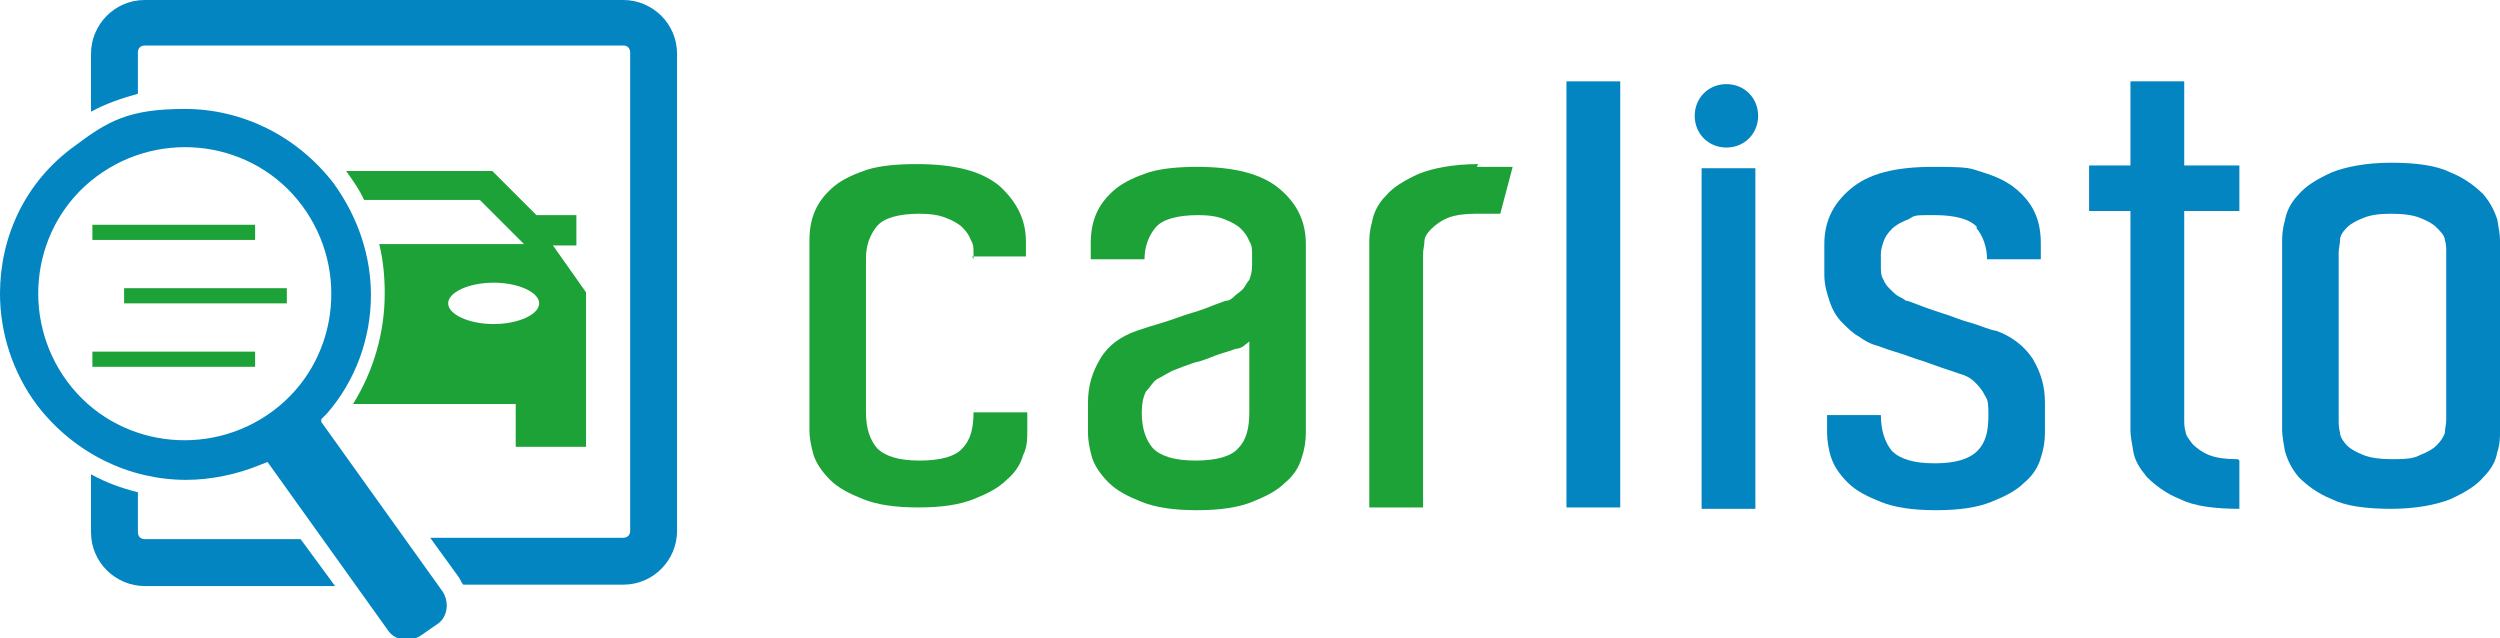 <?xml version="1.0" encoding="UTF-8"?>
<svg xmlns="http://www.w3.org/2000/svg" xmlns:xlink="http://www.w3.org/1999/xlink" id="Ebene_1" viewBox="0 0 181.3 46.3">
  <defs>
    <style>.cls-1{clip-path:url(#clippath-1);}.cls-2{fill:#1da238;}.cls-3{clip-path:url(#clippath);}.cls-4{fill:none;}.cls-5{fill:#0285c1;}</style>
    <clipPath id="clippath">
      <rect class="cls-4" x="0" y="0" width="181.3" height="46.3"></rect>
    </clipPath>
    <clipPath id="clippath-1">
      <rect class="cls-4" x="0" y="0" width="181.3" height="46.3"></rect>
    </clipPath>
  </defs>
  <g class="cls-3">
    <path class="cls-2" d="m70.6,18.8v-.5c0-.3,0-.6-.2-.9-.1-.3-.3-.6-.6-.9-.3-.3-.7-.5-1.2-.7-.5-.2-1.1-.3-1.9-.3-1.5,0-2.6.3-3.1.9-.5.6-.8,1.4-.8,2.3v11.2c0,1.2.3,2,.8,2.6.6.6,1.6.9,3.1.9s2.6-.3,3.1-.9c.6-.6.8-1.5.8-2.6h3.9v1.3c0,.6,0,1.2-.3,1.8-.2.7-.6,1.3-1.2,1.8-.6.6-1.4,1-2.4,1.4-1,.4-2.3.6-4,.6s-3-.2-4-.6c-1-.4-1.8-.8-2.4-1.4-.6-.6-1-1.2-1.2-1.8-.2-.7-.3-1.3-.3-1.8v-13.7c0-.8.1-1.5.4-2.2.3-.7.8-1.3,1.4-1.8.6-.5,1.5-.9,2.4-1.2,1-.3,2.2-.4,3.6-.4,2.7,0,4.7.5,6,1.6,1.2,1.1,1.9,2.4,1.9,4v1.1h-3.9Z"></path>
    <path class="cls-2" d="m90.8,24.3c0,.3-.2.5-.5.7-.2.2-.5.3-.7.3-.5.2-1,.3-1.5.5-.5.2-1,.4-1.5.5-.6.2-1.1.4-1.6.6-.4.2-.7.4-1.1.6-.3.2-.5.6-.8.9-.2.4-.3.9-.3,1.5,0,1.2.3,2,.8,2.6.6.6,1.6.9,3.1.9s2.6-.3,3.1-.9c.6-.6.8-1.5.8-2.6v-5.7Zm-4-12.2c2.7,0,4.7.5,6,1.6,1.3,1.1,1.9,2.4,1.9,4v13.7c0,.6-.1,1.2-.3,1.8-.2.7-.6,1.3-1.2,1.8-.6.6-1.4,1-2.4,1.4-1,.4-2.3.6-4,.6s-3-.2-4-.6c-1-.4-1.8-.8-2.4-1.4-.6-.6-1-1.2-1.2-1.8-.2-.7-.3-1.3-.3-1.8v-2.2c0-1.2.3-2.2.9-3.2.6-1,1.5-1.6,2.6-2,.6-.2,1.2-.4,1.9-.6.7-.2,1.4-.5,2.1-.7.7-.2,1.2-.4,1.7-.6.5-.2.8-.3.9-.3.1,0,.3-.1.5-.3s.4-.3.6-.5c.2-.2.3-.5.5-.7.1-.3.2-.6.2-1v-.9c0-.3,0-.6-.2-.9-.1-.3-.3-.6-.6-.9-.3-.3-.7-.5-1.2-.7-.5-.2-1.1-.3-1.9-.3-1.5,0-2.6.3-3.1.9-.5.6-.8,1.4-.8,2.3h-3.9v-1.1c0-.8.1-1.5.4-2.2.3-.7.8-1.3,1.4-1.8.6-.5,1.5-.9,2.4-1.2,1-.3,2.2-.4,3.6-.4"></path>
    <path class="cls-2" d="m107.1,12.1c.5,0,1,0,1.4,0,.4,0,.8,0,1.2,0l-.9,3.4c-.4,0-.7,0-.9,0-.2,0-.5,0-.9,0-.8,0-1.5.1-2,.3-.5.2-.9.5-1.2.8-.3.3-.5.6-.5.9,0,.3-.1.6-.1.9v18.4h-3.9v-19.2c0-.3,0-.8.2-1.5.1-.6.4-1.3,1-1.9.5-.6,1.3-1.1,2.4-1.6,1-.4,2.5-.7,4.3-.7"></path>
  </g>
  <rect class="cls-5" x="113.6" y="5.9" width="3.9" height="30.9"></rect>
  <rect class="cls-5" x="123.4" y="12.2" width="3.9" height="24.7"></rect>
  <g class="cls-1">
    <path class="cls-5" d="m143.4,16.5c-.5-.6-1.6-.9-3.1-.9s-1.4,0-1.9.3c-.5.2-.9.4-1.2.7-.3.3-.5.6-.6.9-.1.3-.2.6-.2.9v.9c0,.4,0,.7.2,1,.1.3.3.5.5.7.2.2.4.4.6.5.2.1.4.2.5.3.1,0,.4.1.9.3.5.2,1.1.4,1.7.6.7.2,1.3.5,2.1.7.7.2,1.3.5,1.9.6,1.1.4,2,1.1,2.6,2,.6,1,.9,2,.9,3.2v2.2c0,.6-.1,1.2-.3,1.8-.2.7-.6,1.3-1.2,1.8-.6.6-1.4,1-2.4,1.4-1,.4-2.3.6-4,.6s-3-.2-4-.6c-1-.4-1.8-.8-2.4-1.4-.6-.6-1-1.2-1.2-1.8s-.3-1.3-.3-1.8v-1.3h3.9c0,1.1.3,2,.8,2.6.6.6,1.6.9,3.1.9s2.5-.3,3.1-.9c.6-.6.8-1.4.8-2.6s-.1-1.1-.3-1.5c-.2-.4-.5-.7-.7-.9-.3-.3-.7-.5-1.1-.6-.9-.3-1.8-.6-2.6-.9-.7-.2-1.4-.5-2.1-.7-.7-.2-1.1-.4-1.5-.5-.3-.1-.7-.3-1.1-.6-.4-.2-.8-.6-1.2-1-.4-.4-.7-.9-.9-1.5-.2-.6-.4-1.2-.4-2v-2.2c0-1.6.6-2.9,1.9-4,1.3-1.1,3.2-1.6,6-1.6s2.6.1,3.6.4c1,.3,1.8.7,2.4,1.2.6.5,1.1,1.1,1.4,1.8.3.7.4,1.4.4,2.2v1.1h-3.9c0-.9-.3-1.7-.8-2.3"></path>
    <path class="cls-5" d="m162.4,33.4v3.5c-1.8,0-3.3-.2-4.3-.7-1-.4-1.8-1-2.4-1.6-.5-.6-.9-1.2-1-1.9-.1-.6-.2-1.1-.2-1.5v-15.9h-3v-3.3h3v-6.1h3.9v6.1h4v3.3h-4v15.1c0,.3,0,.6.1.9,0,.3.3.6.5.9.3.3.7.6,1.2.8.5.2,1.2.3,2,.3h.1Z"></path>
    <path class="cls-5" d="m177.4,30.1v-11.8c0-.3,0-.6-.1-.9,0-.3-.3-.6-.6-.9-.3-.3-.7-.5-1.2-.7-.5-.2-1.2-.3-2.1-.3s-1.5.1-2,.3c-.5.2-.9.4-1.2.7-.3.3-.5.6-.5.9,0,.3-.1.6-.1.9v12.2c0,.2,0,.5.1.9,0,.3.3.7.5.9.3.3.7.5,1.2.7.5.2,1.2.3,2,.3s1.6,0,2.1-.3c.5-.2.9-.4,1.2-.7.3-.3.5-.6.6-.9,0-.3.1-.6.1-.9v-.5Zm3.9.5v.7c0,.4,0,.9-.2,1.5-.1.6-.4,1.2-1,1.8-.5.6-1.3,1.1-2.4,1.6-1,.4-2.5.7-4.3.7s-3.3-.2-4.3-.7c-1-.4-1.8-1-2.4-1.6-.5-.6-.8-1.2-1-1.9-.1-.6-.2-1.1-.2-1.5v-13.7c0-.3,0-.8.2-1.5.1-.6.4-1.3,1-1.9.5-.6,1.3-1.1,2.4-1.6,1-.4,2.5-.7,4.3-.7s3.3.2,4.3.7c1,.4,1.8,1,2.4,1.6.5.6.8,1.2,1,1.8.1.6.2,1.1.2,1.5v12.9Z"></path>
    <path class="cls-5" d="m127.5,8.4c0,1.3-1,2.3-2.3,2.3s-2.3-1-2.3-2.3,1-2.3,2.3-2.3,2.3,1,2.3,2.3"></path>
    <path class="cls-5" d="m45.1,0H10.5c-2.2,0-3.9,1.8-3.9,3.9v4.2c1.1-.6,2.3-1,3.4-1.3v-3c0-.3.2-.5.5-.5h34.7c.3,0,.5.2.5.5v34.7c0,.3-.2.5-.5.5h-14l2.1,2.9h0c.1.2.2.4.3.5h11.6c2.2,0,3.9-1.8,3.9-3.9V3.9c0-2.2-1.8-3.9-3.9-3.9"></path>
    <path class="cls-5" d="m10.5,39.1c-.3,0-.5-.2-.5-.5v-2.9c-1.2-.3-2.3-.7-3.4-1.3v4.2c0,2.2,1.8,3.9,3.9,3.9h13.8l-2.5-3.4h-11.3Z"></path>
    <path class="cls-5" d="m19.8,29.8c-4.7,3.5-11.4,2.6-14.9-2.1-3.5-4.7-2.6-11.4,2.1-14.9,4.7-3.5,11.4-2.6,14.9,2.1,3.5,4.7,2.6,11.4-2.1,14.9m3.5.6l.4-.4c2.1-2.4,3.2-5.5,3.2-8.6,0-2.8-.9-5.6-2.7-8.1-2.7-3.5-6.7-5.4-10.8-5.4s-5.6.9-8,2.7C1.8,13.2,0,17.2,0,21.3c0,2.8.9,5.7,2.7,8.1,2.7,3.5,6.7,5.4,10.8,5.4,1.8,0,3.7-.4,5.4-1.1l.5-.2,8.8,12.3c.3.4.8.6,1.3.6.3,0,.7-.1,1-.3l1.3-.9c.4-.3.6-.8.6-1.3,0-.3-.1-.7-.3-1h0s-8.8-12.3-8.8-12.3Z"></path>
    <path class="cls-2" d="m35.8,23.5c-1.8,0-3.3-.7-3.3-1.5s1.5-1.5,3.3-1.5,3.3.7,3.3,1.5-1.5,1.5-3.3,1.5m4.5-5.7h1.5v-2.2h-2.9l-3.2-3.2h-10.6s0,0,0,0c.5.7,1,1.4,1.3,2.1h8.4l3.2,3.2h-10.5c.3,1.2.4,2.4.4,3.6,0,2.8-.8,5.6-2.3,8h11.8v3.1h5.1v-11.2l-2.4-3.4Z"></path>
  </g>
  <rect class="cls-2" x="6.7" y="16.3" width="11.8" height="1.1"></rect>
  <rect class="cls-2" x="6.7" y="25.5" width="11.8" height="1.1"></rect>
  <rect class="cls-2" x="9" y="20.9" width="11.8" height="1.1"></rect>
</svg>
